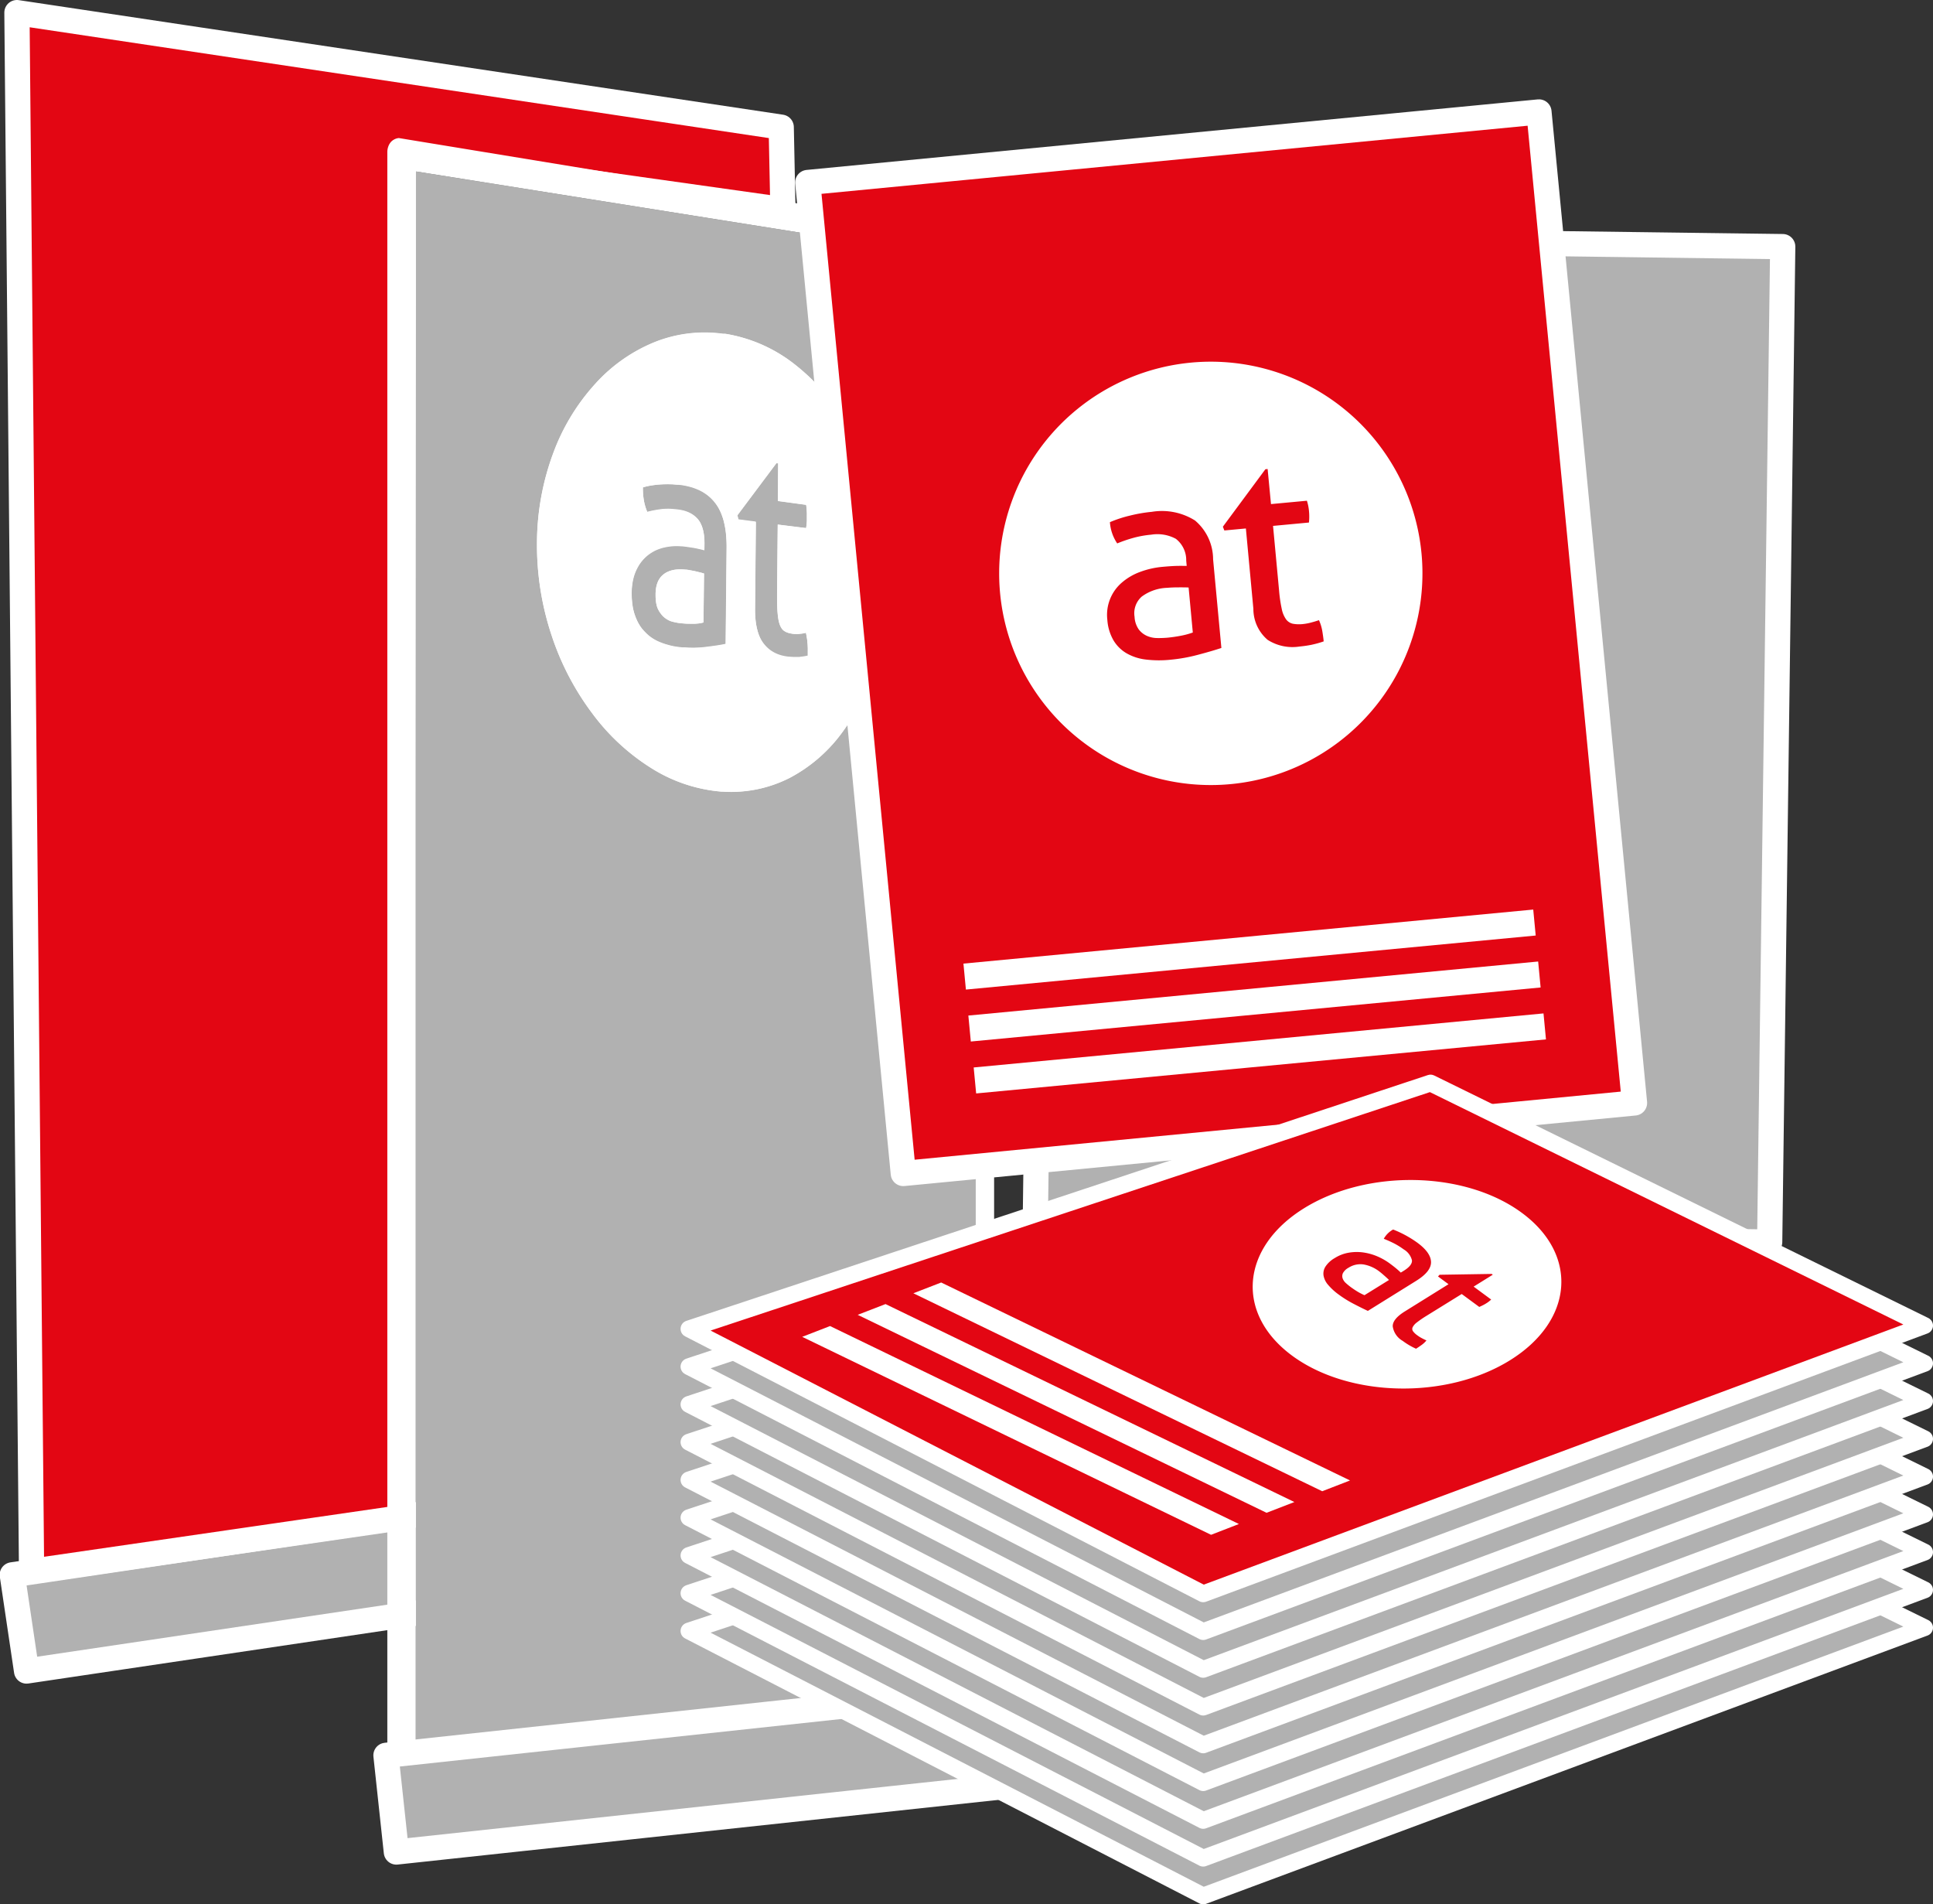 <?xml version="1.0"?>
<svg xmlns="http://www.w3.org/2000/svg" xmlns:xlink="http://www.w3.org/1999/xlink" viewBox="0 0 114.989 113.261">
   <rect x="0" y="0" width="114.989" height="113.261" fill="#333333" stroke="none"/>
   <defs>
      <clipPath id="a" transform="translate(-6.974 -7.121)">
         <polygon points="30.012 112.935 30.012 15.219 66.111 21.14 66.111 108.89 30.012 112.935" fill="none"/>
      </clipPath>
   </defs>
   <title>icon_set_event</title>
   <rect x="7.949" y="98.048" width="36.877" height="5.785" transform="matrix(0.989, -0.147, 0.147, 0.989, -21.545, -2.137)" stroke-width="1.5" stroke="#fff" stroke-linecap="round" stroke-linejoin="round" fill="#b1b1b1"/>
   <polygon points="46.473 7.564 46.574 12.468 24.007 9.29 23.886 90.261 1.878 93.456 1.007 0.75 46.473 7.564" fill="#e30613" stroke="#fff" stroke-linecap="round" stroke-linejoin="round" stroke-width="1.5"/>
   <g clip-path="url(#a)">
      <path d="M65,22.618l-33.287-5.3v93.608L65,107.356V22.618" transform="translate(-6.974 -7.121)" fill="#b1b1b1"/>
      <path class="type default" d="M47.558,44.193c-.042,0-.084-.007-.127-.013l-.132-.018-.137-.025L47.02,44.1a1.01,1.01,0,0,1-.136-.038,1.242,1.242,0,0,1-.13-.056,1.277,1.277,0,0,1-.124-.071c-.04-.026-.08-.054-.118-.084a1.165,1.165,0,0,1-.111-.1,1.357,1.357,0,0,1-.1-.12A1.55,1.55,0,0,1,46.2,43.5a1.732,1.732,0,0,1-.083-.154,1.027,1.027,0,0,1-.066-.175,1.618,1.618,0,0,1-.045-.2c-.012-.073-.02-.15-.026-.231s-.008-.167-.008-.256a2.388,2.388,0,0,1,.03-.391,1.62,1.62,0,0,1,.09-.333,1.232,1.232,0,0,1,.15-.272,1.061,1.061,0,0,1,.207-.211,1.212,1.212,0,0,1,.246-.149,1.5,1.5,0,0,1,.3-.1,2.009,2.009,0,0,1,.342-.043,2.716,2.716,0,0,1,.388.012h.015l.015,0,.015,0,.016,0,.119.015c.041.006.085.013.13.023s.093.016.142.027l.151.03.154.038.139.033c.044.012.085.022.125.034s.076.021.111.032l-.033,2.91q-.064.018-.135.033t-.144.024c-.05.006-.1.011-.154.014s-.108.005-.164.006h-.172l-.168,0c-.055,0-.11,0-.165-.008l-.162-.014m-.281-8.244c-.08-.009-.16-.015-.241-.021s-.162-.007-.244-.009-.165,0-.249,0-.168.006-.254.01-.19.014-.283.024-.184.023-.274.037-.177.031-.263.05-.169.041-.252.066c0,.137,0,.271.011.4s.026.254.047.376a3.458,3.458,0,0,0,.082.351,2.683,2.683,0,0,0,.118.326c.069-.018.138-.034.208-.051s.14-.03.211-.043.143-.027.216-.038.146-.021.221-.03c.06-.007.122-.012.184-.015s.125-.005.189-.005.128,0,.193.006.132.008.2.016l.039.005.039,0,.04.005.04.006a2.6,2.6,0,0,1,.378.067,1.948,1.948,0,0,1,.328.117,1.653,1.653,0,0,1,.278.164,1.514,1.514,0,0,1,.229.208,1.243,1.243,0,0,1,.18.268,1.8,1.8,0,0,1,.129.342,2.637,2.637,0,0,1,.076.414,3.94,3.94,0,0,1,.022.486l-.008.342c-.031-.009-.064-.018-.1-.026l-.111-.028-.124-.028-.137-.03-.152-.029-.173-.028-.193-.027L47.66,39.6c-.1-.009-.2-.016-.3-.019s-.2,0-.293,0-.192.012-.286.025-.186.029-.278.05-.184.046-.273.075-.174.066-.256.1-.163.084-.24.131a2.34,2.34,0,0,0-.431.341,2.221,2.221,0,0,0-.186.212,2.3,2.3,0,0,0-.164.24,2.557,2.557,0,0,0-.141.271,2.492,2.492,0,0,0-.114.292,2.844,2.844,0,0,0-.082.318c-.022.11-.039.225-.052.346s-.019.244-.021.374,0,.26.012.384.02.244.037.359a3.363,3.363,0,0,0,.065.332,2.89,2.89,0,0,0,.095.307,2.97,2.97,0,0,0,.116.282,2.627,2.627,0,0,0,.139.258,2.269,2.269,0,0,0,.163.234,2.321,2.321,0,0,0,.188.208,2.319,2.319,0,0,0,.432.358,2.436,2.436,0,0,0,.249.143,2.853,2.853,0,0,0,.27.117c.094.038.19.072.289.1s.2.058.3.082.211.045.321.061.222.03.337.04a.222.222,0,0,0,.037,0l.036,0c.012,0,.024,0,.036,0s.024,0,.036,0c.109.008.217.014.325.017s.214.005.321,0,.213-.007.318-.015.209-.018.313-.032.226-.028.332-.042.207-.028.3-.043.189-.029.277-.045.171-.032.25-.05l.057-5.72a7.577,7.577,0,0,0-.038-.834,5.055,5.055,0,0,0-.126-.725,3.5,3.5,0,0,0-.216-.615,2.476,2.476,0,0,0-.3-.5,2.588,2.588,0,0,0-.394-.409,2.651,2.651,0,0,0-.482-.315,3.285,3.285,0,0,0-.569-.222,4.254,4.254,0,0,0-.656-.131.221.221,0,0,1-.035,0l-.034-.005-.035,0a.211.211,0,0,1-.036,0m5.985-1.266-.1-.013-2.321,3.1.056.25,1.041.134-.048,5.151a6.237,6.237,0,0,0,.028.674,3.931,3.931,0,0,0,.1.578,2.7,2.7,0,0,0,.165.48,1.888,1.888,0,0,0,.233.382,2.029,2.029,0,0,0,.288.3,1.921,1.921,0,0,0,.342.228,2.192,2.192,0,0,0,.393.157,2.747,2.747,0,0,0,.442.083l.16.012c.052,0,.1.006.155.007s.1,0,.15,0,.1,0,.146,0,.093-.008.139-.015l.136-.017c.045-.007.09-.014.134-.023l.129-.026c0-.047,0-.095,0-.146s0-.1,0-.156,0-.109,0-.168-.005-.118-.009-.182S55,45.363,55,45.3s-.012-.122-.021-.183-.019-.122-.03-.184-.024-.123-.037-.184l-.082.022c-.028.007-.057.012-.086.018s-.059.009-.09.014-.063.007-.095.009-.063.009-.095.011-.066,0-.1,0l-.1,0c-.036,0-.072-.005-.109-.008l-.138-.022c-.044-.009-.085-.018-.125-.029s-.077-.023-.111-.037a.76.76,0,0,1-.1-.049.552.552,0,0,1-.169-.134.691.691,0,0,1-.069-.1.866.866,0,0,1-.059-.114,1.278,1.278,0,0,1-.049-.137c-.015-.051-.03-.1-.042-.163s-.024-.122-.034-.188-.018-.139-.023-.212-.014-.155-.019-.241-.009-.18-.012-.278-.005-.2-.006-.315,0-.229,0-.353l.039-4.126,1.689.209c0-.028.008-.057.011-.085s.007-.057.011-.085l.009-.086c0-.028.006-.057.007-.085l.006-.089c0-.029,0-.06,0-.091s0-.062,0-.093,0-.064,0-.094q0-.1,0-.183c0-.06-.005-.117-.009-.173s-.008-.111-.014-.165-.013-.105-.02-.155l-1.681-.228.017-2.238m-3.25,19.529-.03,0-.031,0-.03,0h-.03a9.23,9.23,0,0,1-4.145-1.389,12.832,12.832,0,0,1-3.521-3.248,16.091,16.091,0,0,1-2.434-4.653,17.011,17.011,0,0,1-.873-5.549,15.451,15.451,0,0,1,.97-5.31,12.589,12.589,0,0,1,2.486-4.1A9.625,9.625,0,0,1,45.9,27.471a8,8,0,0,1,4.107-.5l.034,0,.034,0,.034,0,.034.005a8.989,8.989,0,0,1,3.935,1.683,12.529,12.529,0,0,1,3.059,3.348,16.826,16.826,0,0,1,1.978,4.511,19.076,19.076,0,0,1,.681,5.232,17.331,17.331,0,0,1-.761,5.019,12.991,12.991,0,0,1-2.027,4A9.111,9.111,0,0,1,53.932,53.4a7.687,7.687,0,0,1-3.92.809" transform="translate(-6.974 -7.121)" fill="#fff"/>
      <path d="M31.709,110.926V17.317L65,22.618v84.738l-33.287,3.57M65.552,21.032l-34.693-5.7a.761.761,0,0,0-.165,0,.686.686,0,0,0-.157.034.7.7,0,0,0-.147.068.707.707,0,0,0-.132.1.737.737,0,0,0-.1.125.811.811,0,0,0-.077.153,1.059,1.059,0,0,0-.049.169,1.013,1.013,0,0,0-.017.183V112a.971.971,0,0,0,.066.351.933.933,0,0,0,.077.155.876.876,0,0,0,.1.137.93.93,0,0,0,.132.1.866.866,0,0,0,.147.071.787.787,0,0,0,.157.04.756.756,0,0,0,.165.005l34.693-3.9a.405.405,0,0,0,.11-.032.6.6,0,0,0,.2-.153.8.8,0,0,0,.083-.113,1.165,1.165,0,0,0,.123-.293,1.224,1.224,0,0,0,.032-.16,1.31,1.31,0,0,0,.011-.166l-.56.078v0l.56-.078V21.989a1.341,1.341,0,0,0-.011-.168,1.315,1.315,0,0,0-.032-.166,1.358,1.358,0,0,0-.052-.156.956.956,0,0,0-.071-.139.811.811,0,0,0-.083-.124.678.678,0,0,0-.1-.1.558.558,0,0,0-.1-.069.423.423,0,0,0-.11-.038" transform="translate(-6.974 -7.121)" fill="#fff"/>
      <path class="type default" d="M45.476,37.562a2.746,2.746,0,0,1-.118-.326,2.994,2.994,0,0,1-.082-.351,3.712,3.712,0,0,1-.047-.376c-.01-.13-.013-.264-.011-.4q.123-.036.252-.066c.086-.019.174-.036.263-.05s.181-.027.274-.037.187-.018.283-.024.17-.008.254-.01.167,0,.249,0,.163,0,.244.009.161.012.241.021l.035.005a.209.209,0,0,1,.035,0l.034.005.035,0a4.278,4.278,0,0,1,.656.131,3.349,3.349,0,0,1,.569.222,2.741,2.741,0,0,1,.482.315,2.614,2.614,0,0,1,.7.912,3.525,3.525,0,0,1,.216.615,5.055,5.055,0,0,1,.126.725,7.589,7.589,0,0,1,.038.834l-.057,5.72c-.079.018-.163.034-.25.05l-.277.045c-.1.015-.2.03-.3.043s-.217.029-.332.042-.208.024-.313.032-.211.012-.318.015-.213,0-.321,0-.216-.009-.325-.017l-.036,0-.036,0-.036,0-.037,0c-.115-.01-.227-.023-.337-.04s-.217-.037-.321-.061-.206-.051-.3-.082-.195-.065-.289-.1a2.745,2.745,0,0,1-.27-.117,2.263,2.263,0,0,1-.249-.143,2.491,2.491,0,0,1-.227-.166,3.374,3.374,0,0,1-.393-.4,2.21,2.21,0,0,1-.163-.234,2.262,2.262,0,0,1-.139-.258c-.042-.09-.081-.184-.116-.282a2.89,2.89,0,0,1-.095-.307,3.363,3.363,0,0,1-.065-.332c-.017-.116-.029-.235-.037-.359s-.012-.252-.012-.384.009-.255.021-.374.03-.236.052-.346a2.844,2.844,0,0,1,.082-.318,2.6,2.6,0,0,1,.114-.292,2.658,2.658,0,0,1,.141-.271,2.108,2.108,0,0,1,.164-.24,2.221,2.221,0,0,1,.186-.212,2.34,2.34,0,0,1,.431-.341c.077-.047.157-.091.24-.131a2.634,2.634,0,0,1,.256-.1,2.5,2.5,0,0,1,.273-.075c.092-.021.184-.037.278-.05s.189-.02.286-.025.194-.005.293,0,.2.011.3.019c.076.01.147.02.216.031l.193.027.173.028.152.029.137.03c.044.011.085.02.124.028l.111.028.1.026.008-.342a3.949,3.949,0,0,0-.022-.486,2.566,2.566,0,0,0-.076-.414,1.738,1.738,0,0,0-.129-.342,1.208,1.208,0,0,0-.18-.268,1.463,1.463,0,0,0-.229-.208,1.653,1.653,0,0,0-.278-.164,1.948,1.948,0,0,0-.328-.117,2.626,2.626,0,0,0-.378-.067c-.014,0-.027,0-.04-.006l-.04-.005-.039-.005-.039,0c-.067-.008-.134-.013-.2-.016s-.13-.006-.193-.006-.127,0-.189,0-.123.008-.184.015-.148.019-.221.03-.145.023-.216.038-.142.028-.211.043-.138.03-.207.048m8.4,8.631a2.661,2.661,0,0,1-.442-.083,2.027,2.027,0,0,1-.393-.157,1.921,1.921,0,0,1-.342-.228,1.982,1.982,0,0,1-.288-.3,1.818,1.818,0,0,1-.233-.382,2.621,2.621,0,0,1-.165-.48,4.044,4.044,0,0,1-.1-.578,5.991,5.991,0,0,1-.028-.674l.048-5.151L50.9,38.022l-.056-.25,2.321-3.1.1.013-.015,2.236,1.681.228c.008.05.014.1.02.155s.01.109.014.165.007.114.009.173,0,.12,0,.183c0,.03,0,.063,0,.094s0,.062,0,.093,0,.061,0,.091l-.006.089c0,.028-.005.057-.007.085l-.009.086c0,.028-.007.057-.011.085s-.007.057-.011.085l-1.689-.209-.039,4.126c0,.124,0,.242,0,.353s0,.216.006.315.007.19.012.278.011.165.019.241.014.146.023.212.021.129.034.188.027.112.042.163a1.342,1.342,0,0,0,.049.137.871.871,0,0,0,.059.114.785.785,0,0,0,.069.1.724.724,0,0,0,.08.077.748.748,0,0,0,.089.057.76.76,0,0,0,.1.049,1.11,1.11,0,0,0,.111.037c.039.01.081.02.125.029s.089.016.138.022.073.007.109.008l.105,0c.035,0,.068,0,.1,0s.064-.007.095-.011.065-.006.095-.009.061-.008.09-.014.058-.011.086-.018l.082-.022c.013.062.026.123.037.184s.022.123.03.184.016.123.021.183.01.122.011.183.007.124.009.182,0,.114,0,.168,0,.106,0,.156,0,.1,0,.146c-.042.01-.085.018-.129.026l-.134.023-.136.017c-.046.006-.092.011-.139.015s-.1,0-.146,0-.1,0-.15,0-.1,0-.155-.007-.107-.005-.162-.01m-3.87-19.222a8,8,0,0,0-4.107.5,9.625,9.625,0,0,0-3.527,2.482,12.572,12.572,0,0,0-2.486,4.1,15.451,15.451,0,0,0-.97,5.31,17.011,17.011,0,0,0,.873,5.549,16.091,16.091,0,0,0,2.434,4.653,12.846,12.846,0,0,0,3.521,3.248A9.218,9.218,0,0,0,49.891,54.2h.03l.03,0,.031,0,.03,0a7.64,7.64,0,0,0,3.919-.811,9.081,9.081,0,0,0,3.077-2.616,12.98,12.98,0,0,0,2.027-4,17.354,17.354,0,0,0,.761-5.019,19.038,19.038,0,0,0-.681-5.232,16.78,16.78,0,0,0-1.978-4.511,12.512,12.512,0,0,0-3.059-3.348,9,9,0,0,0-3.935-1.683l-.034,0-.034,0-.034-.005a.127.127,0,0,1-.033,0" transform="translate(-6.974 -7.121)" fill="#fff"/>
      <path class="type default" d="M47.722,41a2.577,2.577,0,0,0-.388-.012,2.115,2.115,0,0,0-.342.043,1.62,1.62,0,0,0-.295.1,1.168,1.168,0,0,0-.246.149,1.062,1.062,0,0,0-.207.211,1.232,1.232,0,0,0-.15.272,1.559,1.559,0,0,0-.09.333,2.4,2.4,0,0,0-.03.391c0,.089,0,.175.008.256s.014.158.026.231a1.618,1.618,0,0,0,.045.2,1.06,1.06,0,0,0,.066.175c.026.054.053.1.083.154a1.55,1.55,0,0,0,.094.136,1.518,1.518,0,0,0,.1.12,1.473,1.473,0,0,0,.111.1,1.4,1.4,0,0,0,.118.084,1.277,1.277,0,0,0,.124.071,1.34,1.34,0,0,0,.13.056,1.053,1.053,0,0,0,.136.038l.142.033.137.025.132.018c.043.005.085.01.127.013s.109.01.164.012.11.006.165.008.111,0,.168.005h.172c.056,0,.11,0,.164-.006s.1-.007.154-.014.1-.015.144-.024.092-.021.135-.033l.033-2.91c-.035-.011-.072-.022-.111-.032s-.081-.022-.125-.034l-.139-.033-.154-.038-.151-.03-.142-.027c-.046-.009-.089-.017-.13-.023L47.785,41h-.016l-.015,0-.015,0a.1.1,0,0,1-.017,0" transform="translate(-6.974 -7.121)" fill="#fff"/>
   </g>
   <rect x="30.1" y="109.545" width="37.585" height="5.785" transform="matrix(0.994, -0.107, 0.107, 0.994, -18.681, -1.268)" stroke-width="1.5" stroke="#fff" stroke-linecap="round" stroke-linejoin="round" fill="#b1b1b1"/>
   <rect x="61.183" y="29.255" width="59.209" height="43.698" transform="translate(31.525 134.093) rotate(-89.249)" stroke-width="1.5" stroke="#fff" stroke-linecap="round" stroke-linejoin="round" fill="#b1b1b1"/>
   <rect x="57.765" y="15.741" width="43.7" height="59.213" transform="translate(-10.959 0.731) rotate(-5.509)" stroke-width="1.5" stroke="#fff" stroke-linecap="round" stroke-linejoin="round" fill="#e30613"/>
   <path class="type default" d="M77.831,28.687A12.59,12.59,0,1,0,91.537,40.05,12.592,12.592,0,0,0,77.831,28.687Zm1.8,16.972q-.561.186-1.37.4a9.824,9.824,0,0,1-1.663.3,6.6,6.6,0,0,1-1.467-.012,3,3,0,0,1-1.145-.374,2.19,2.19,0,0,1-.776-.772,2.815,2.815,0,0,1-.363-1.209,2.529,2.529,0,0,1,.87-2.227,3.493,3.493,0,0,1,1.084-.631,5.1,5.1,0,0,1,1.33-.3c.352-.032.639-.051.866-.056s.416,0,.571,0l-.029-.312a1.6,1.6,0,0,0-.619-1.3,2.309,2.309,0,0,0-1.463-.245,6.042,6.042,0,0,0-1.068.192,8.39,8.39,0,0,0-.955.328A2.561,2.561,0,0,1,73,38.177a7.323,7.323,0,0,1,1.206-.394,8.844,8.844,0,0,1,1.288-.221,3.7,3.7,0,0,1,2.567.515,3.028,3.028,0,0,1,1.077,2.31Zm5.417-.2a6.9,6.9,0,0,1-.769.115,2.74,2.74,0,0,1-1.9-.4,2.414,2.414,0,0,1-.845-1.843l-.446-4.779-1.281.119-.088-.224,2.53-3.418.133-.013.2,2.086,2.136-.2a2.759,2.759,0,0,1,.124.617,3.218,3.218,0,0,1,.016.348c0,.11-.007.221-.019.332l-2.135.2.359,3.844a8.483,8.483,0,0,0,.16,1.1,1.618,1.618,0,0,0,.256.614.688.688,0,0,0,.406.262,2.1,2.1,0,0,0,.607.017A3.142,3.142,0,0,0,85,44.138c.161-.042.307-.087.436-.132a2.636,2.636,0,0,1,.2.661c.037.227.065.429.081.6A5.207,5.207,0,0,1,85.043,45.458Z" transform="translate(-6.974 -7.121)" fill="#fff"/>
   <path class="type default" d="M76.41,42.082a2.689,2.689,0,0,0-1.519.524,1.319,1.319,0,0,0-.425,1.2,1.428,1.428,0,0,0,.253.755,1.252,1.252,0,0,0,.491.383,1.539,1.539,0,0,0,.617.125,6.033,6.033,0,0,0,.628-.024c.252-.026.51-.063.776-.115a4.553,4.553,0,0,0,.7-.19l-.25-2.677c-.166-.008-.377-.009-.631-.008S76.584,42.066,76.41,42.082Z" transform="translate(-6.974 -7.121)" fill="#fff"/>
   <rect x="64.283" y="62.821" width="34.048" height="1.551" transform="translate(-12.614 0.839) rotate(-5.417)" fill="#fff"/>
   <rect x="64.576" y="65.911" width="34.048" height="1.551" transform="translate(-12.905 0.88) rotate(-5.417)" fill="#fff"/>
   <rect x="64.893" y="68.998" width="34.049" height="1.552" transform="translate(-13.195 0.924) rotate(-5.417)" fill="#fff"/>
   <polygon points="71.576 112.761 40.985 97.003 85.098 82.384 114.489 96.806 71.576 112.761" fill="#b1b1b1" stroke="#fff" stroke-linecap="round" stroke-linejoin="round"/>
   <polygon points="71.576 110.515 40.985 94.757 85.098 80.138 114.489 94.56 71.576 110.515" fill="#b1b1b1" stroke="#fff" stroke-linecap="round" stroke-linejoin="round"/>
   <polygon points="71.576 108.269 40.985 92.511 85.098 77.892 114.489 92.314 71.576 108.269" fill="#b1b1b1" stroke="#fff" stroke-linecap="round" stroke-linejoin="round"/>
   <polygon points="71.576 106.023 40.985 90.265 85.098 75.646 114.489 90.068 71.576 106.023" fill="#b1b1b1" stroke="#fff" stroke-linecap="round" stroke-linejoin="round"/>
   <polygon points="71.576 103.777 40.985 88.019 85.098 73.4 114.489 87.822 71.576 103.777" fill="#b1b1b1" stroke="#fff" stroke-linecap="round" stroke-linejoin="round"/>
   <polygon points="71.576 101.531 40.985 85.773 85.098 71.153 114.489 85.576 71.576 101.531" fill="#b1b1b1" stroke="#fff" stroke-linecap="round" stroke-linejoin="round"/>
   <polygon points="71.576 99.285 40.985 83.527 85.098 68.907 114.489 83.33 71.576 99.285" fill="#b1b1b1" stroke="#fff" stroke-linecap="round" stroke-linejoin="round"/>
   <polygon points="71.576 97.039 40.985 81.281 85.098 66.661 114.489 81.084 71.576 97.039" fill="#b1b1b1" stroke="#fff" stroke-linecap="round" stroke-linejoin="round"/>
   <polygon points="71.576 94.792 40.985 79.035 85.098 64.415 114.489 78.838 71.576 94.792" fill="#e30613" stroke="#fff" stroke-linecap="round" stroke-linejoin="round"/>
   <path class="type default" d="M97.51,79.259c-3.384-2.5-9.189-2.619-12.964-.275s-4.092,6.269-.708,8.765,9.188,2.619,12.964.273S100.893,81.755,97.51,79.259Zm-9.165,5.828c-.236-.108-.512-.246-.83-.411a6.643,6.643,0,0,1-.9-.557,3.532,3.532,0,0,1-.63-.575,1.147,1.147,0,0,1-.277-.559.775.775,0,0,1,.115-.534,1.606,1.606,0,0,1,.551-.506,2.271,2.271,0,0,1,.817-.317,2.826,2.826,0,0,1,.866-.019,3.307,3.307,0,0,1,.84.231,3.7,3.7,0,0,1,.752.427c.171.127.307.233.409.32s.182.159.245.222l.171-.105c.352-.218.517-.43.492-.633a1.042,1.042,0,0,0-.491-.643,4.207,4.207,0,0,0-.576-.358q-.294-.148-.608-.272a1.412,1.412,0,0,1,.556-.551,6.514,6.514,0,0,1,1.443.785c.534.393.806.778.812,1.152s-.288.746-.886,1.117Zm2.468,2.046a4.134,4.134,0,0,1-.4-.265,1.184,1.184,0,0,1-.589-.861q-.012-.432.713-.885L93.143,83.5l-.626-.462.093-.1,3.1-.05.065.047-1.138.708,1.043.769a1.694,1.694,0,0,1-.308.235c-.065.041-.131.077-.2.111s-.133.064-.2.094l-1.044-.769-2.1,1.3a6.218,6.218,0,0,0-.572.393.818.818,0,0,0-.248.285.235.235,0,0,0,.023.237,1.1,1.1,0,0,0,.254.241,1.964,1.964,0,0,0,.279.175c.094.05.185.094.266.13a1.507,1.507,0,0,1-.3.278c-.117.083-.224.155-.319.215A3.839,3.839,0,0,1,90.813,87.133Z" transform="translate(-6.974 -7.121)" fill="#fff"/>
   <path class="type default" d="M89.044,82.756a2.131,2.131,0,0,0-.967-.433,1.308,1.308,0,0,0-.887.2.8.8,0,0,0-.333.326.43.43,0,0,0-.012.307.685.685,0,0,0,.194.279c.094.085.191.164.287.235q.185.136.4.268a3.541,3.541,0,0,0,.417.215l1.46-.905c-.068-.067-.158-.151-.269-.249S89.129,82.819,89.044,82.756Z" transform="translate(-6.974 -7.121)" fill="#fff"/>
   <polygon points="80.31 88.051 55.988 76.277 54.333 76.918 78.655 88.692 80.31 88.051" fill="#fff"/>
   <polygon points="76.999 89.334 52.677 77.56 51.022 78.2 75.344 89.974 76.999 89.334" fill="#fff"/>
   <polygon points="47.721 79.509 72.043 91.283 73.699 90.641 49.377 78.867 47.721 79.509" fill="#fff"/>
</svg>
